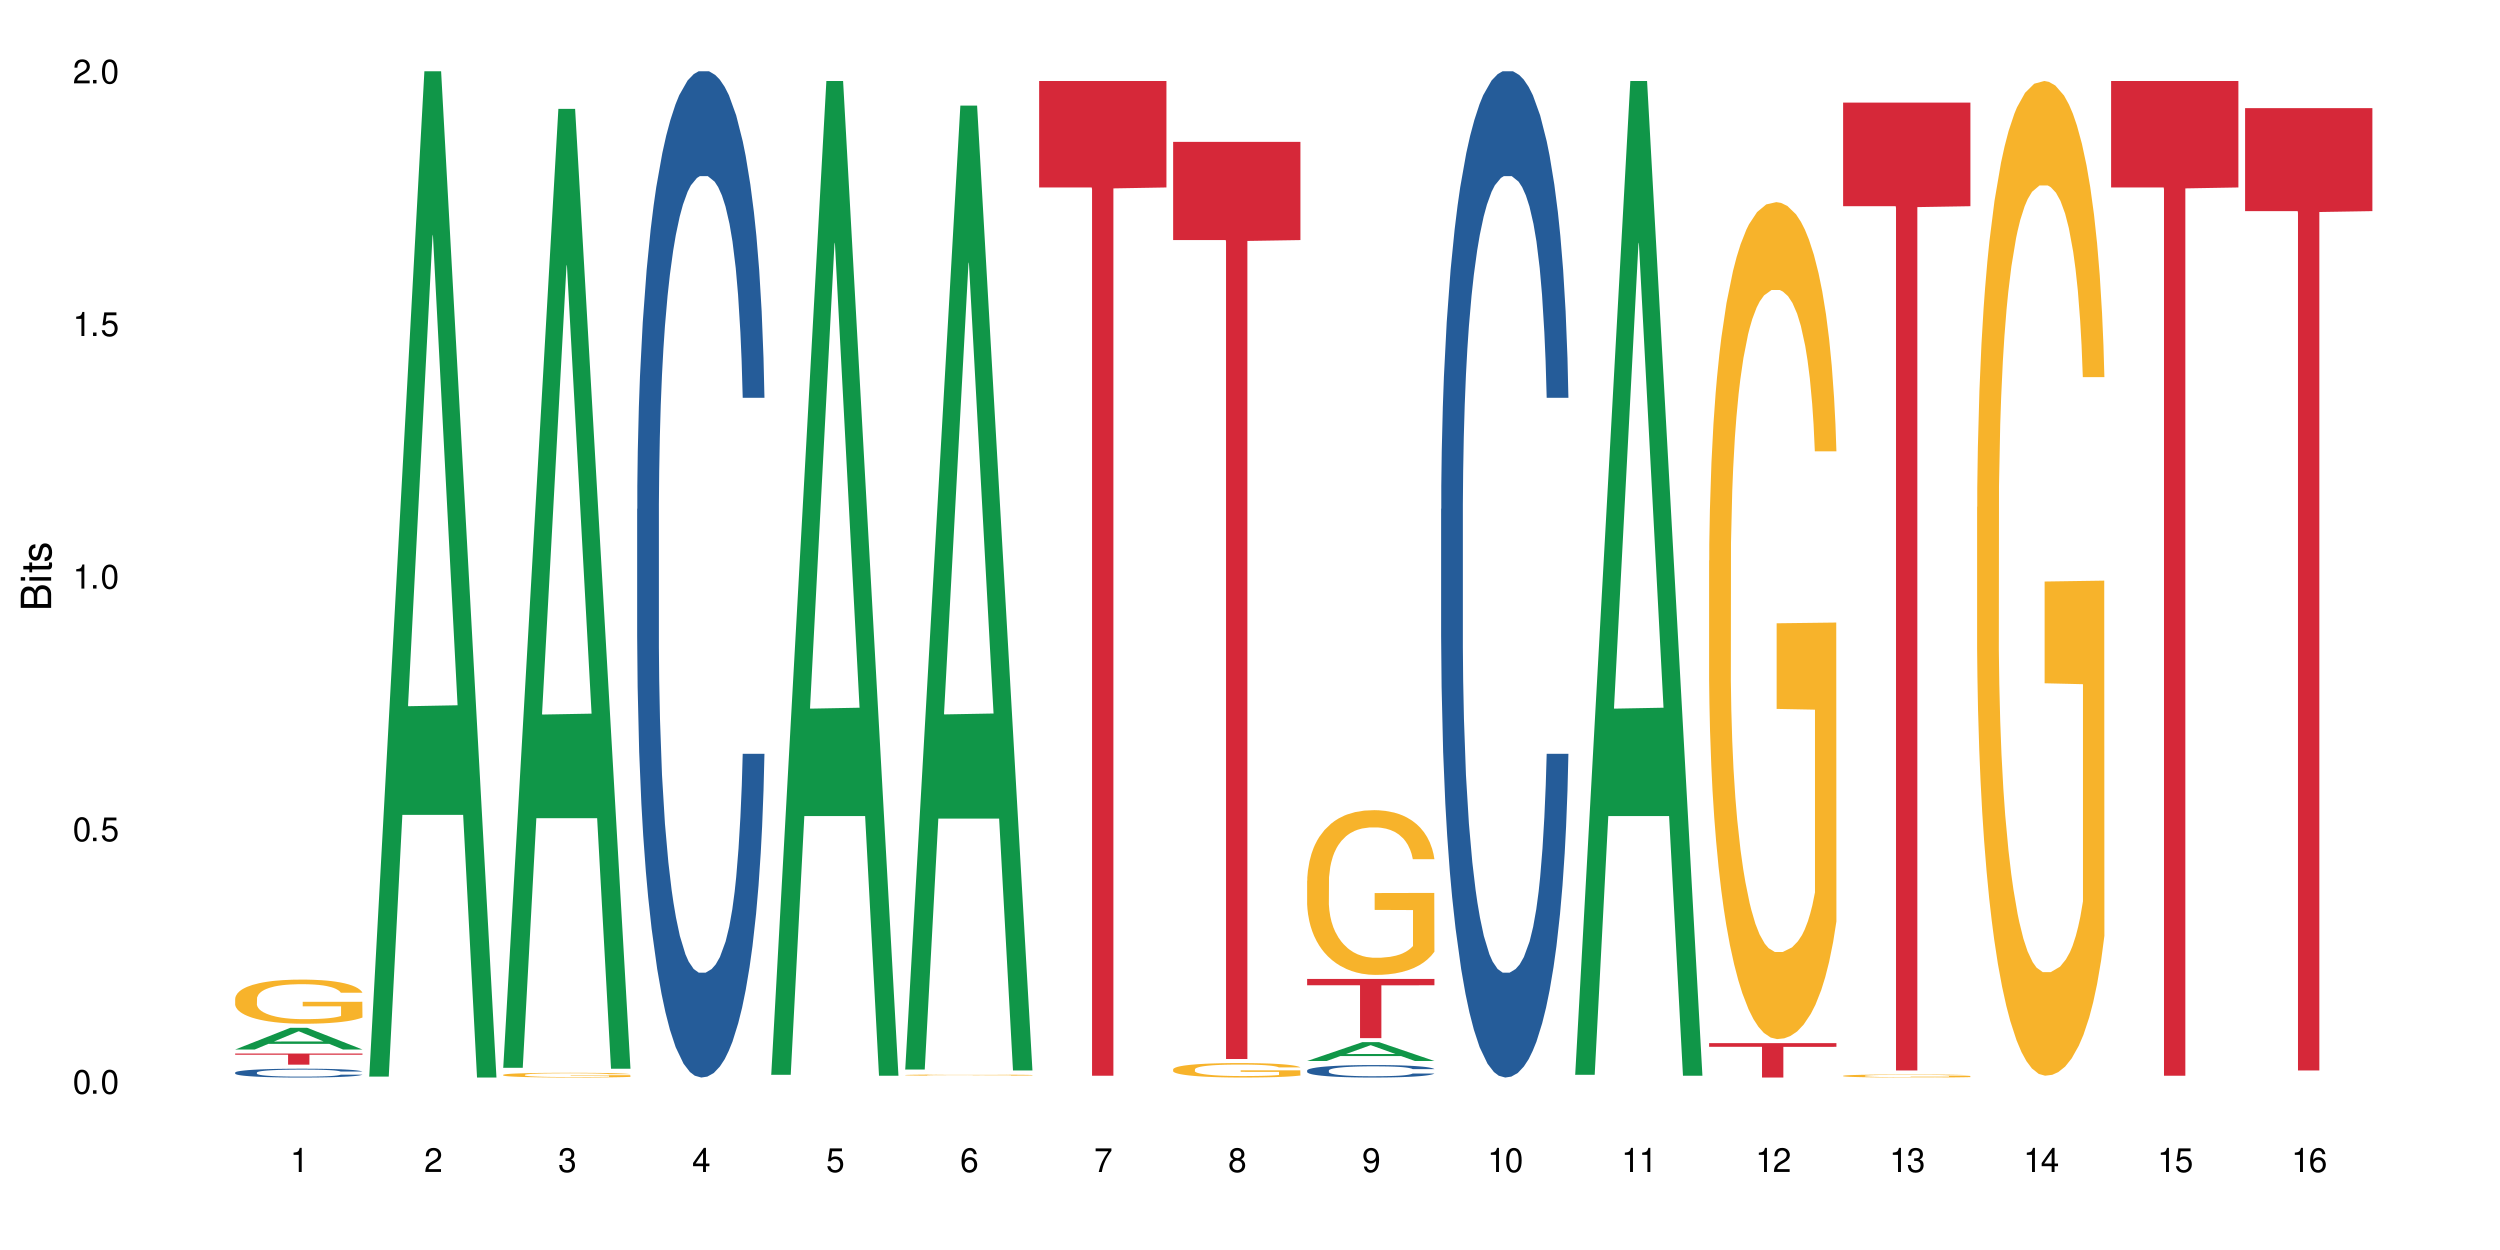 <?xml version="1.0" encoding="UTF-8"?>
<svg xmlns="http://www.w3.org/2000/svg" xmlns:xlink="http://www.w3.org/1999/xlink" width="720" height="360" viewBox="0 0 720 360">
<defs>
<g>
<g id="glyph-0-0">
</g>
<g id="glyph-0-1">
<path d="M 2.641 -6.938 C 2 -6.938 1.422 -6.656 1.078 -6.172 C 0.641 -5.562 0.406 -4.641 0.406 -3.359 C 0.406 -1.016 1.188 0.219 2.641 0.219 C 4.078 0.219 4.859 -1.016 4.859 -3.297 C 4.859 -4.641 4.656 -5.547 4.203 -6.172 C 3.844 -6.656 3.281 -6.938 2.641 -6.938 Z M 2.641 -6.188 C 3.547 -6.188 4 -5.25 4 -3.375 C 4 -1.406 3.562 -0.484 2.625 -0.484 C 1.734 -0.484 1.281 -1.438 1.281 -3.344 C 1.281 -5.25 1.734 -6.188 2.641 -6.188 Z M 2.641 -6.188 "/>
</g>
<g id="glyph-0-2">
<path d="M 1.828 -1 L 0.828 -1 L 0.828 0 L 1.828 0 Z M 1.828 -1 "/>
</g>
<g id="glyph-0-3">
<path d="M 4.562 -6.797 L 1.062 -6.797 L 0.547 -3.094 L 1.328 -3.094 C 1.719 -3.562 2.047 -3.734 2.578 -3.734 C 3.484 -3.734 4.062 -3.109 4.062 -2.094 C 4.062 -1.125 3.484 -0.531 2.578 -0.531 C 1.828 -0.531 1.375 -0.906 1.188 -1.672 L 0.328 -1.672 C 0.453 -1.109 0.547 -0.844 0.75 -0.594 C 1.125 -0.078 1.828 0.219 2.594 0.219 C 3.969 0.219 4.922 -0.781 4.922 -2.219 C 4.922 -3.562 4.031 -4.484 2.719 -4.484 C 2.25 -4.484 1.859 -4.359 1.469 -4.062 L 1.734 -5.969 L 4.562 -5.969 Z M 4.562 -6.797 "/>
</g>
<g id="glyph-0-4">
<path d="M 2.484 -4.938 L 2.484 0 L 3.328 0 L 3.328 -6.938 L 2.766 -6.938 C 2.469 -5.875 2.281 -5.734 0.984 -5.562 L 0.984 -4.938 Z M 2.484 -4.938 "/>
</g>
<g id="glyph-0-5">
<path d="M 4.859 -0.828 L 1.281 -0.828 C 1.359 -1.406 1.672 -1.781 2.5 -2.281 L 3.469 -2.828 C 4.406 -3.344 4.906 -4.062 4.906 -4.906 C 4.906 -5.484 4.672 -6.031 4.266 -6.406 C 3.859 -6.766 3.375 -6.938 2.719 -6.938 C 1.859 -6.938 1.219 -6.625 0.844 -6.031 C 0.609 -5.672 0.5 -5.234 0.484 -4.531 L 1.328 -4.531 C 1.359 -5.016 1.406 -5.281 1.531 -5.516 C 1.75 -5.938 2.188 -6.203 2.703 -6.203 C 3.469 -6.203 4.031 -5.641 4.031 -4.891 C 4.031 -4.344 3.719 -3.859 3.125 -3.516 L 2.234 -3 C 0.812 -2.172 0.406 -1.531 0.328 -0.016 L 4.859 -0.016 Z M 4.859 -0.828 "/>
</g>
<g id="glyph-0-6">
<path d="M 2.125 -3.188 L 2.578 -3.188 C 3.5 -3.188 3.984 -2.766 3.984 -1.922 C 3.984 -1.062 3.469 -0.531 2.594 -0.531 C 1.656 -0.531 1.203 -1 1.156 -2.016 L 0.312 -2.016 C 0.344 -1.453 0.438 -1.094 0.609 -0.781 C 0.953 -0.109 1.625 0.219 2.547 0.219 C 3.953 0.219 4.859 -0.625 4.859 -1.938 C 4.859 -2.828 4.516 -3.297 3.703 -3.594 C 4.344 -3.844 4.656 -4.328 4.656 -5.031 C 4.656 -6.219 3.875 -6.938 2.578 -6.938 C 1.203 -6.938 0.484 -6.172 0.453 -4.703 L 1.297 -4.703 C 1.312 -5.125 1.344 -5.359 1.453 -5.578 C 1.641 -5.969 2.062 -6.203 2.594 -6.203 C 3.344 -6.203 3.797 -5.75 3.797 -5 C 3.797 -4.516 3.609 -4.219 3.25 -4.047 C 3.016 -3.953 2.703 -3.922 2.125 -3.906 Z M 2.125 -3.188 "/>
</g>
<g id="glyph-0-7">
<path d="M 3.141 -1.672 L 3.141 0 L 3.984 0 L 3.984 -1.672 L 4.984 -1.672 L 4.984 -2.438 L 3.984 -2.438 L 3.984 -6.938 L 3.359 -6.938 L 0.266 -2.578 L 0.266 -1.672 Z M 3.141 -2.438 L 1 -2.438 L 3.141 -5.5 Z M 3.141 -2.438 "/>
</g>
<g id="glyph-0-8">
<path d="M 4.781 -5.125 C 4.609 -6.266 3.891 -6.938 2.844 -6.938 C 2.094 -6.938 1.422 -6.578 1.031 -5.953 C 0.594 -5.266 0.406 -4.422 0.406 -3.172 C 0.406 -2 0.578 -1.25 0.984 -0.641 C 1.359 -0.078 1.953 0.219 2.703 0.219 C 3.984 0.219 4.922 -0.75 4.922 -2.094 C 4.922 -3.375 4.062 -4.281 2.844 -4.281 C 2.172 -4.281 1.641 -4.031 1.281 -3.516 C 1.281 -5.234 1.828 -6.188 2.797 -6.188 C 3.391 -6.188 3.797 -5.797 3.938 -5.125 Z M 2.734 -3.531 C 3.547 -3.531 4.062 -2.953 4.062 -2.031 C 4.062 -1.156 3.484 -0.531 2.703 -0.531 C 1.922 -0.531 1.328 -1.188 1.328 -2.078 C 1.328 -2.938 1.906 -3.531 2.734 -3.531 Z M 2.734 -3.531 "/>
</g>
<g id="glyph-0-9">
<path d="M 4.984 -6.797 L 0.438 -6.797 L 0.438 -5.969 L 4.109 -5.969 C 2.5 -3.656 1.828 -2.234 1.328 0 L 2.219 0 C 2.594 -2.172 3.453 -4.047 4.984 -6.094 Z M 4.984 -6.797 "/>
</g>
<g id="glyph-0-10">
<path d="M 3.75 -3.656 C 4.469 -4.094 4.688 -4.438 4.688 -5.078 C 4.688 -6.172 3.844 -6.938 2.641 -6.938 C 1.438 -6.938 0.594 -6.172 0.594 -5.094 C 0.594 -4.438 0.812 -4.094 1.516 -3.656 C 0.734 -3.266 0.359 -2.703 0.359 -1.922 C 0.359 -0.656 1.281 0.219 2.641 0.219 C 3.984 0.219 4.922 -0.656 4.922 -1.922 C 4.922 -2.703 4.531 -3.266 3.75 -3.656 Z M 2.641 -6.188 C 3.359 -6.188 3.812 -5.75 3.812 -5.062 C 3.812 -4.406 3.344 -3.984 2.641 -3.984 C 1.922 -3.984 1.453 -4.406 1.453 -5.078 C 1.453 -5.75 1.922 -6.188 2.641 -6.188 Z M 2.641 -3.266 C 3.484 -3.266 4.062 -2.719 4.062 -1.906 C 4.062 -1.078 3.484 -0.531 2.625 -0.531 C 1.797 -0.531 1.219 -1.094 1.219 -1.906 C 1.219 -2.719 1.781 -3.266 2.641 -3.266 Z M 2.641 -3.266 "/>
</g>
<g id="glyph-0-11">
<path d="M 0.516 -1.578 C 0.672 -0.453 1.406 0.219 2.438 0.219 C 3.188 0.219 3.859 -0.141 4.266 -0.766 C 4.688 -1.453 4.891 -2.297 4.891 -3.547 C 4.891 -4.719 4.703 -5.453 4.312 -6.078 C 3.938 -6.641 3.344 -6.938 2.594 -6.938 C 1.297 -6.938 0.359 -5.969 0.359 -4.625 C 0.359 -3.344 1.234 -2.453 2.453 -2.453 C 3.094 -2.453 3.578 -2.672 4.016 -3.203 C 4 -1.484 3.469 -0.531 2.5 -0.531 C 1.906 -0.531 1.484 -0.906 1.359 -1.578 Z M 2.578 -6.203 C 3.375 -6.203 3.969 -5.531 3.969 -4.641 C 3.969 -3.797 3.391 -3.188 2.547 -3.188 C 1.734 -3.188 1.234 -3.766 1.234 -4.688 C 1.234 -5.562 1.797 -6.203 2.578 -6.203 Z M 2.578 -6.203 "/>
</g>
<g id="glyph-1-0">
</g>
<g id="glyph-1-1">
<path d="M 0 -0.953 L 0 -4.891 C 0 -5.719 -0.234 -6.344 -0.734 -6.797 C -1.188 -7.234 -1.812 -7.469 -2.5 -7.469 C -3.547 -7.469 -4.188 -7 -4.625 -5.875 C -4.984 -6.688 -5.625 -7.094 -6.531 -7.094 C -7.172 -7.094 -7.734 -6.859 -8.141 -6.391 C -8.562 -5.922 -8.75 -5.344 -8.75 -4.5 L -8.75 -0.953 Z M -4.984 -2.062 L -7.766 -2.062 L -7.766 -4.219 C -7.766 -4.844 -7.688 -5.203 -7.453 -5.5 C -7.219 -5.812 -6.859 -5.969 -6.375 -5.969 C -5.891 -5.969 -5.531 -5.812 -5.297 -5.5 C -5.062 -5.203 -4.984 -4.844 -4.984 -4.219 Z M -0.984 -2.062 L -4 -2.062 L -4 -4.781 C -4 -5.766 -3.438 -6.359 -2.484 -6.359 C -1.547 -6.359 -0.984 -5.766 -0.984 -4.781 Z M -0.984 -2.062 "/>
</g>
<g id="glyph-1-2">
<path d="M -6.281 -1.797 L -6.281 -0.797 L 0 -0.797 L 0 -1.797 Z M -8.75 -1.797 L -8.75 -0.797 L -7.484 -0.797 L -7.484 -1.797 Z M -8.75 -1.797 "/>
</g>
<g id="glyph-1-3">
<path d="M -6.281 -3.047 L -6.281 -2.016 L -8.016 -2.016 L -8.016 -1.016 L -6.281 -1.016 L -6.281 -0.172 L -5.469 -0.172 L -5.469 -1.016 L -0.719 -1.016 C -0.078 -1.016 0.281 -1.453 0.281 -2.234 C 0.281 -2.5 0.25 -2.719 0.188 -3.047 L -0.641 -3.047 C -0.609 -2.906 -0.594 -2.766 -0.594 -2.562 C -0.594 -2.141 -0.719 -2.016 -1.156 -2.016 L -5.469 -2.016 L -5.469 -3.047 Z M -6.281 -3.047 "/>
</g>
<g id="glyph-1-4">
<path d="M -4.531 -5.25 C -5.766 -5.25 -6.469 -4.422 -6.469 -2.969 C -6.469 -1.516 -5.719 -0.562 -4.547 -0.562 C -3.562 -0.562 -3.094 -1.062 -2.734 -2.562 L -2.516 -3.484 C -2.344 -4.188 -2.094 -4.469 -1.641 -4.469 C -1.047 -4.469 -0.641 -3.875 -0.641 -3 C -0.641 -2.453 -0.797 -2 -1.062 -1.75 C -1.25 -1.594 -1.422 -1.531 -1.875 -1.469 L -1.875 -0.406 C -0.422 -0.453 0.281 -1.266 0.281 -2.922 C 0.281 -4.5 -0.5 -5.516 -1.719 -5.516 C -2.656 -5.516 -3.172 -4.984 -3.469 -3.734 L -3.703 -2.766 C -3.891 -1.953 -4.156 -1.609 -4.594 -1.609 C -5.188 -1.609 -5.547 -2.125 -5.547 -2.938 C -5.547 -3.75 -5.203 -4.172 -4.531 -4.203 Z M -4.531 -5.25 "/>
</g>
</g>
</defs>
<rect x="-72" y="-36" width="864" height="432" fill="rgb(100%, 100%, 100%)" fill-opacity="1"/>
<path fill-rule="nonzero" fill="rgb(6.275%, 58.824%, 28.235%)" fill-opacity="1" d="M 67.73 302.258 L 67.77 302.25 L 83.633 296 L 88.449 296 L 104.391 302.262 L 98.789 302.262 L 94.797 300.629 L 77.289 300.629 L 73.371 302.258 L 67.73 302.258 L 78.973 299.953 L 93.191 299.945 L 86.102 297.023 L 86.023 297.02 L 85.945 297.035 L 78.934 299.945 L 78.973 299.953 Z M 67.73 302.258 "/>
<path fill-rule="nonzero" fill="rgb(14.51%, 36.078%, 60%)" fill-opacity="1" d="M 67.73 308.895 L 67.777 308.891 L 67.777 308.836 L 67.91 308.746 L 68.223 308.633 L 68.535 308.559 L 69.34 308.422 L 70.457 308.289 L 71.621 308.184 L 72.469 308.125 L 73.23 308.078 L 74.973 307.992 L 76.09 307.945 L 77.297 307.906 L 78.773 307.867 L 79.848 307.844 L 82.262 307.809 L 84.051 307.793 L 85.434 307.785 L 88.43 307.785 L 90.219 307.793 L 91.516 307.805 L 92.945 307.824 L 94.152 307.844 L 96.254 307.895 L 98.133 307.961 L 98.98 308 L 100.324 308.07 L 101.352 308.141 L 102.066 308.199 L 102.871 308.289 L 103.586 308.391 L 104.125 308.512 L 104.391 308.609 L 98.133 308.609 L 97.82 308.52 L 97.461 308.445 L 96.793 308.352 L 96.121 308.281 L 95.184 308.215 L 94.332 308.172 L 93.172 308.125 L 92.141 308.098 L 91.07 308.078 L 90.039 308.062 L 88.074 308.051 L 85.793 308.051 L 84.945 308.055 L 83.199 308.074 L 82.262 308.09 L 80.918 308.121 L 79.98 308.152 L 78.863 308.199 L 78.102 308.238 L 77.164 308.301 L 76.492 308.352 L 75.734 308.43 L 75.285 308.488 L 74.883 308.555 L 74.527 308.629 L 74.258 308.711 L 74.078 308.797 L 73.988 308.883 L 73.988 309.242 L 74.078 309.324 L 74.305 309.426 L 74.883 309.566 L 75.734 309.691 L 76.719 309.789 L 77.656 309.855 L 78.191 309.891 L 78.906 309.926 L 80.027 309.973 L 81.637 310.02 L 82.574 310.039 L 84.004 310.059 L 85.48 310.066 L 87.449 310.066 L 89.191 310.059 L 90.352 310.047 L 91.559 310.027 L 93.215 309.988 L 94.242 309.949 L 95.137 309.906 L 95.809 309.863 L 96.254 309.824 L 96.926 309.754 L 97.461 309.672 L 97.863 309.59 L 98.133 309.512 L 104.391 309.512 L 104.125 309.605 L 103.723 309.695 L 103.32 309.766 L 102.691 309.844 L 101.977 309.918 L 100.949 310 L 100.102 310.055 L 98.98 310.109 L 97.953 310.156 L 96.836 310.195 L 95.184 310.242 L 94.109 310.266 L 92.945 310.285 L 91.559 310.305 L 89.816 310.32 L 87.938 310.332 L 86.195 310.332 L 84.316 310.328 L 82.934 310.32 L 81.098 310.297 L 78.82 310.254 L 77.164 310.211 L 75.867 310.168 L 74.75 310.121 L 73.5 310.059 L 71.891 309.953 L 70.906 309.875 L 70.234 309.812 L 69.473 309.719 L 68.938 309.637 L 68.312 309.508 L 67.863 309.344 L 67.73 309.215 Z M 67.73 308.895 "/>
<path fill-rule="nonzero" fill="rgb(96.863%, 70.196%, 16.863%)" fill-opacity="1" d="M 67.73 287.566 L 67.777 287.555 L 67.777 287.324 L 67.953 286.801 L 68.402 286.082 L 68.984 285.488 L 69.609 285.023 L 70.012 284.781 L 70.684 284.434 L 71.262 284.176 L 72.738 283.652 L 74.617 283.168 L 75.645 282.957 L 76.809 282.762 L 78.461 282.539 L 79.223 282.457 L 81.547 282.273 L 84.184 282.156 L 87.09 282.121 L 88.43 282.133 L 90.266 282.18 L 92.77 282.309 L 94.199 282.422 L 95.316 282.539 L 96.477 282.691 L 97.91 282.922 L 99.25 283.203 L 100.324 283.48 L 101.395 283.828 L 102.289 284.199 L 103.051 284.605 L 103.723 285.094 L 104.125 285.5 L 104.391 285.906 L 98.176 285.906 L 97.82 285.5 L 97.418 285.188 L 96.746 284.805 L 96.074 284.523 L 95.406 284.305 L 94.152 284.004 L 93.082 283.816 L 91.738 283.652 L 90.441 283.551 L 88.969 283.48 L 88.074 283.457 L 85.703 283.457 L 83.559 283.539 L 82.305 283.633 L 81.41 283.723 L 80.16 283.898 L 79.398 284.039 L 78.953 284.129 L 77.613 284.492 L 76.719 284.816 L 76.227 285.035 L 75.602 285.383 L 75.152 285.699 L 74.66 286.164 L 74.391 286.512 L 74.035 287.301 L 73.988 289.391 L 74.125 289.832 L 74.391 290.309 L 74.75 290.727 L 75.285 291.168 L 75.824 291.504 L 76.762 291.957 L 77.566 292.258 L 78.191 292.457 L 79.398 292.77 L 79.891 292.875 L 81.055 293.086 L 82.262 293.246 L 83.738 293.387 L 84.855 293.457 L 86.641 293.516 L 88.922 293.516 L 91.605 293.445 L 93.305 293.352 L 94.465 293.258 L 95.227 293.176 L 96.164 293.051 L 96.836 292.934 L 97.461 292.805 L 98.223 292.609 L 98.223 289.832 L 87.18 289.82 L 87.18 288.52 L 104.348 288.508 L 104.391 293.051 L 103.453 293.363 L 102.289 293.664 L 101.172 293.898 L 100.012 294.094 L 98.355 294.316 L 97.016 294.453 L 94.957 294.617 L 93.082 294.723 L 91.113 294.793 L 89.371 294.828 L 87.312 294.836 L 85.48 294.816 L 83.512 294.746 L 81.949 294.652 L 80.516 294.535 L 79.086 294.387 L 77.297 294.141 L 76.137 293.945 L 74.93 293.699 L 73.723 293.41 L 72.648 293.098 L 71.934 292.852 L 71.219 292.574 L 70.457 292.227 L 69.742 291.828 L 69.207 291.469 L 68.715 291.062 L 68.355 290.68 L 68 290.156 L 67.82 289.738 L 67.73 289.379 Z M 67.73 287.566 "/>
<path fill-rule="nonzero" fill="rgb(83.922%, 15.686%, 22.353%)" fill-opacity="1" d="M 67.73 303.426 L 104.391 303.426 L 104.391 303.77 L 89.113 303.77 L 89.113 306.621 L 82.965 306.621 L 82.965 303.773 L 82.875 303.77 L 67.73 303.77 Z M 67.73 303.426 "/>
<path fill-rule="nonzero" fill="rgb(6.275%, 58.824%, 28.235%)" fill-opacity="1" d="M 106.32 310.059 L 106.359 309.789 L 122.223 20.527 L 127.039 20.527 L 142.98 310.332 L 137.383 310.332 L 133.387 234.684 L 115.879 234.684 L 111.961 310.059 L 106.32 310.059 L 117.562 203.391 L 131.781 203.117 L 124.691 67.875 L 124.613 67.602 L 124.535 68.418 L 117.523 203.117 L 117.562 203.391 Z M 106.32 310.059 "/>
<path fill-rule="nonzero" fill="rgb(6.275%, 58.824%, 28.235%)" fill-opacity="1" d="M 144.91 307.535 L 144.949 307.277 L 160.812 31.363 L 165.633 31.363 L 181.574 307.797 L 175.973 307.797 L 171.977 235.637 L 154.469 235.637 L 150.551 307.535 L 144.91 307.535 L 156.152 205.789 L 170.371 205.527 L 163.281 76.527 L 163.203 76.266 L 163.125 77.043 L 156.113 205.527 L 156.152 205.789 Z M 144.91 307.535 "/>
<path fill-rule="nonzero" fill="rgb(96.863%, 70.196%, 16.863%)" fill-opacity="1" d="M 144.91 309.547 L 144.957 309.547 L 144.957 309.52 L 145.137 309.465 L 145.582 309.387 L 146.164 309.324 L 146.789 309.273 L 147.191 309.246 L 147.863 309.207 L 148.445 309.18 L 149.918 309.125 L 151.797 309.07 L 152.824 309.051 L 153.988 309.027 L 155.641 309.004 L 156.402 308.996 L 158.727 308.977 L 161.363 308.961 L 164.27 308.957 L 165.613 308.961 L 167.445 308.965 L 169.949 308.98 L 171.379 308.992 L 172.496 309.004 L 173.66 309.02 L 175.09 309.047 L 176.43 309.074 L 177.504 309.105 L 178.578 309.145 L 179.473 309.184 L 180.23 309.227 L 180.902 309.281 L 181.305 309.324 L 181.574 309.367 L 175.359 309.367 L 175 309.324 L 174.598 309.289 L 173.926 309.25 L 173.258 309.219 L 172.586 309.195 L 171.336 309.16 L 170.262 309.141 L 168.922 309.125 L 167.625 309.113 L 166.148 309.105 L 165.254 309.102 L 162.883 309.102 L 160.738 309.113 L 159.488 309.121 L 158.594 309.133 L 157.34 309.152 L 156.582 309.164 L 156.133 309.176 L 154.793 309.215 L 153.898 309.25 L 153.406 309.273 L 152.781 309.312 L 152.332 309.344 L 151.84 309.395 L 151.574 309.434 L 151.215 309.52 L 151.172 309.742 L 151.305 309.793 L 151.574 309.844 L 151.93 309.887 L 152.469 309.938 L 153.004 309.973 L 153.941 310.02 L 154.746 310.055 L 155.375 310.074 L 156.582 310.109 L 157.07 310.121 L 158.234 310.145 L 159.441 310.16 L 160.918 310.176 L 162.035 310.184 L 163.824 310.188 L 166.102 310.188 L 168.785 310.184 L 170.484 310.172 L 171.648 310.16 L 172.406 310.152 L 173.348 310.141 L 174.016 310.125 L 174.645 310.113 L 175.402 310.09 L 175.402 309.793 L 164.359 309.789 L 164.359 309.648 L 181.527 309.648 L 181.574 310.141 L 180.633 310.172 L 179.473 310.207 L 178.352 310.23 L 177.191 310.254 L 175.535 310.277 L 174.195 310.293 L 172.141 310.309 L 170.262 310.32 L 168.293 310.328 L 166.551 310.332 L 164.492 310.332 L 162.66 310.328 L 160.695 310.324 L 159.129 310.312 L 157.699 310.301 L 156.266 310.285 L 154.48 310.258 L 153.316 310.234 L 152.109 310.211 L 150.902 310.18 L 149.828 310.145 L 149.113 310.117 L 148.398 310.086 L 147.641 310.051 L 146.922 310.008 L 146.387 309.969 L 145.895 309.926 L 145.539 309.883 L 145.18 309.828 L 145 309.781 L 144.91 309.742 Z M 144.91 309.547 "/>
<path fill-rule="nonzero" fill="rgb(14.51%, 36.078%, 60%)" fill-opacity="1" d="M 183.5 146.621 L 183.547 146.355 L 183.547 140 L 183.68 129.934 L 183.992 117.215 L 184.309 108.477 L 185.113 92.844 L 186.23 77.746 L 187.391 66.09 L 188.242 59.203 L 189 53.902 L 190.746 44.102 L 191.863 39.07 L 193.07 34.566 L 194.543 30.062 L 195.617 27.414 L 198.031 23.176 L 199.82 21.32 L 201.207 20.527 L 204.203 20.527 L 205.988 21.586 L 207.285 22.91 L 208.719 25.031 L 209.926 27.414 L 212.027 33.242 L 213.902 40.66 L 214.754 44.898 L 216.094 53.109 L 217.121 61.055 L 217.84 67.945 L 218.645 77.746 L 219.359 89.668 L 219.895 103.176 L 220.164 114.566 L 213.902 114.566 L 213.59 103.973 L 213.234 95.758 L 212.562 84.898 L 211.891 77.215 L 210.953 69.535 L 210.102 64.5 L 208.941 59.469 L 207.914 56.289 L 206.84 53.902 L 205.812 52.316 L 203.844 50.727 L 201.562 50.727 L 200.715 51.254 L 198.973 53.375 L 198.031 55.23 L 196.691 58.938 L 195.754 62.383 L 194.633 67.68 L 193.875 72.184 L 192.934 79.07 L 192.266 85.164 L 191.504 93.906 L 191.059 100.527 L 190.656 107.945 L 190.297 116.688 L 190.031 125.957 L 189.852 135.762 L 189.762 145.297 L 189.762 186.355 L 189.852 195.895 L 190.074 207.02 L 190.656 223.18 L 191.504 237.219 L 192.488 248.344 L 193.426 256.293 L 193.965 260 L 194.68 264.238 L 195.797 269.535 L 197.406 274.836 L 198.344 276.953 L 199.777 279.074 L 201.25 280.133 L 203.219 280.133 L 204.961 279.074 L 206.125 277.75 L 207.332 275.629 L 208.984 271.125 L 210.016 266.887 L 210.906 261.855 L 211.578 256.82 L 212.027 252.582 L 212.695 244.371 L 213.234 235.363 L 213.637 226.094 L 213.902 217.086 L 220.164 217.086 L 219.895 227.684 L 219.492 238.012 L 219.09 245.695 L 218.465 254.969 L 217.75 263.18 L 216.719 272.449 L 215.871 278.543 L 214.754 285.168 L 213.727 290.199 L 212.605 294.703 L 210.953 300 L 209.879 302.648 L 208.719 305.035 L 207.332 307.152 L 205.586 309.008 L 203.711 310.066 L 201.965 310.332 L 200.09 309.801 L 198.703 308.742 L 196.871 306.359 L 194.59 301.59 L 192.934 296.559 L 191.641 291.523 L 190.52 286.227 L 189.27 279.074 L 187.66 267.418 L 186.676 258.41 L 186.004 250.992 L 185.246 240.664 L 184.711 231.391 L 184.082 216.555 L 183.637 197.746 L 183.5 183.18 Z M 183.5 146.621 "/>
<path fill-rule="nonzero" fill="rgb(6.275%, 58.824%, 28.235%)" fill-opacity="1" d="M 222.094 309.539 L 222.133 309.27 L 237.996 23.324 L 242.812 23.324 L 258.754 309.805 L 253.152 309.805 L 249.156 235.023 L 231.648 235.023 L 227.73 309.539 L 222.094 309.539 L 233.332 204.09 L 247.551 203.82 L 240.461 70.129 L 240.383 69.859 L 240.305 70.668 L 233.293 203.82 L 233.332 204.09 Z M 222.094 309.539 "/>
<path fill-rule="nonzero" fill="rgb(6.275%, 58.824%, 28.235%)" fill-opacity="1" d="M 260.684 308.031 L 260.723 307.77 L 276.586 30.406 L 281.402 30.406 L 297.344 308.293 L 291.742 308.293 L 287.746 235.754 L 270.238 235.754 L 266.324 308.031 L 260.684 308.031 L 271.922 205.75 L 286.141 205.488 L 279.051 75.809 L 278.973 75.547 L 278.895 76.328 L 271.883 205.488 L 271.922 205.75 Z M 260.684 308.031 "/>
<path fill-rule="nonzero" fill="rgb(96.863%, 70.196%, 16.863%)" fill-opacity="1" d="M 260.684 309.613 L 260.727 309.613 L 260.727 309.605 L 260.906 309.59 L 261.352 309.57 L 261.934 309.555 L 262.559 309.539 L 262.961 309.531 L 263.633 309.523 L 264.215 309.516 L 265.691 309.5 L 267.566 309.484 L 268.598 309.48 L 269.758 309.473 L 271.414 309.469 L 272.172 309.465 L 274.496 309.461 L 277.137 309.457 L 283.215 309.457 L 285.719 309.461 L 287.148 309.465 L 288.27 309.469 L 289.43 309.473 L 290.859 309.48 L 292.203 309.488 L 293.273 309.496 L 294.348 309.504 L 295.242 309.516 L 296.004 309.527 L 296.672 309.543 L 297.074 309.555 L 297.344 309.566 L 291.129 309.566 L 290.77 309.555 L 290.367 309.543 L 289.699 309.531 L 289.027 309.523 L 288.355 309.52 L 287.105 309.512 L 286.031 309.504 L 284.691 309.5 L 283.395 309.496 L 276.508 309.496 L 275.258 309.5 L 274.363 309.5 L 273.113 309.508 L 272.352 309.512 L 271.906 309.512 L 270.562 309.523 L 269.668 309.535 L 269.176 309.539 L 268.551 309.551 L 268.105 309.559 L 267.613 309.57 L 267.344 309.582 L 266.988 309.605 L 266.941 309.664 L 267.074 309.68 L 267.344 309.691 L 267.703 309.703 L 268.773 309.727 L 269.715 309.738 L 270.52 309.746 L 271.145 309.754 L 272.352 309.762 L 272.844 309.766 L 274.004 309.773 L 275.211 309.777 L 276.688 309.781 L 277.805 309.781 L 279.594 309.785 L 281.875 309.785 L 284.559 309.781 L 286.254 309.781 L 287.418 309.777 L 288.18 309.773 L 289.117 309.77 L 289.789 309.766 L 290.414 309.766 L 291.172 309.758 L 291.172 309.68 L 280.129 309.676 L 280.129 309.641 L 297.297 309.641 L 297.344 309.77 L 296.406 309.781 L 295.242 309.789 L 294.125 309.797 L 292.961 309.801 L 291.309 309.809 L 289.965 309.812 L 287.91 309.816 L 286.031 309.82 L 282.32 309.82 L 280.266 309.824 L 278.434 309.82 L 276.465 309.82 L 274.898 309.816 L 272.039 309.809 L 270.25 309.801 L 269.086 309.797 L 266.672 309.781 L 265.602 309.773 L 264.887 309.766 L 264.168 309.758 L 263.41 309.746 L 262.695 309.734 L 262.156 309.727 L 261.668 309.715 L 261.309 309.703 L 260.949 309.688 L 260.773 309.676 L 260.684 309.664 Z M 260.684 309.613 "/>
<path fill-rule="nonzero" fill="rgb(83.922%, 15.686%, 22.353%)" fill-opacity="1" d="M 299.273 23.324 L 335.934 23.324 L 335.934 53.988 L 320.656 54.258 L 320.656 309.805 L 314.508 309.805 L 314.508 54.527 L 314.418 53.988 L 299.273 53.988 Z M 299.273 23.324 "/>
<path fill-rule="nonzero" fill="rgb(96.863%, 70.196%, 16.863%)" fill-opacity="1" d="M 337.863 307.949 L 337.906 307.945 L 337.906 307.867 L 338.086 307.695 L 338.535 307.461 L 339.113 307.266 L 339.742 307.113 L 340.145 307.035 L 340.812 306.918 L 341.395 306.836 L 342.871 306.664 L 344.75 306.504 L 345.777 306.438 L 346.938 306.371 L 348.594 306.297 L 349.352 306.273 L 351.68 306.211 L 354.316 306.172 L 357.223 306.16 L 358.562 306.164 L 360.395 306.18 L 362.898 306.223 L 364.332 306.262 L 365.449 306.297 L 366.609 306.348 L 368.043 306.426 L 369.383 306.516 L 370.457 306.605 L 371.527 306.723 L 372.422 306.844 L 373.184 306.977 L 373.852 307.137 L 374.254 307.27 L 374.523 307.402 L 368.309 307.402 L 367.953 307.27 L 367.551 307.168 L 366.879 307.043 L 366.207 306.949 L 365.539 306.879 L 364.285 306.777 L 363.211 306.719 L 361.871 306.664 L 360.574 306.629 L 359.102 306.605 L 358.207 306.598 L 355.836 306.598 L 353.691 306.625 L 352.438 306.656 L 351.543 306.688 L 350.293 306.746 L 349.531 306.789 L 349.086 306.82 L 347.742 306.938 L 346.848 307.047 L 346.359 307.117 L 345.73 307.23 L 345.285 307.336 L 344.793 307.488 L 344.523 307.602 L 344.168 307.859 L 344.121 308.547 L 344.258 308.691 L 344.523 308.848 L 344.883 308.984 L 345.418 309.129 L 345.957 309.238 L 346.895 309.387 L 347.699 309.488 L 348.324 309.551 L 349.531 309.656 L 350.023 309.688 L 351.188 309.758 L 352.395 309.812 L 353.867 309.855 L 354.988 309.879 L 356.773 309.898 L 359.055 309.898 L 361.738 309.875 L 363.438 309.844 L 364.598 309.812 L 365.359 309.789 L 366.297 309.746 L 366.969 309.707 L 367.594 309.664 L 368.355 309.602 L 368.355 308.691 L 357.312 308.688 L 357.312 308.262 L 374.48 308.258 L 374.523 309.746 L 373.586 309.848 L 372.422 309.949 L 371.305 310.023 L 370.145 310.09 L 368.488 310.16 L 367.148 310.207 L 365.09 310.262 L 363.211 310.293 L 361.246 310.316 L 359.504 310.328 L 357.445 310.332 L 355.613 310.324 L 353.645 310.301 L 352.082 310.273 L 350.648 310.234 L 349.219 310.184 L 347.43 310.105 L 346.27 310.039 L 345.062 309.961 L 343.855 309.863 L 342.781 309.762 L 342.066 309.68 L 341.352 309.59 L 340.59 309.477 L 339.875 309.348 L 339.34 309.227 L 338.848 309.094 L 338.488 308.969 L 338.133 308.797 L 337.953 308.66 L 337.863 308.543 Z M 337.863 307.949 "/>
<path fill-rule="nonzero" fill="rgb(83.922%, 15.686%, 22.353%)" fill-opacity="1" d="M 337.863 40.867 L 374.523 40.867 L 374.523 69.141 L 359.246 69.391 L 359.246 304.996 L 353.098 304.996 L 353.098 69.637 L 353.008 69.141 L 337.863 69.141 Z M 337.863 40.867 "/>
<path fill-rule="nonzero" fill="rgb(6.275%, 58.824%, 28.235%)" fill-opacity="1" d="M 376.453 305.562 L 376.492 305.559 L 392.355 300.137 L 397.172 300.137 L 413.113 305.57 L 407.512 305.57 L 403.52 304.152 L 386.012 304.152 L 382.094 305.562 L 376.453 305.562 L 387.695 303.562 L 401.914 303.559 L 394.824 301.023 L 394.746 301.02 L 394.668 301.035 L 387.656 303.559 L 387.695 303.562 Z M 376.453 305.562 "/>
<path fill-rule="nonzero" fill="rgb(14.51%, 36.078%, 60%)" fill-opacity="1" d="M 376.453 308.301 L 376.5 308.297 L 376.5 308.215 L 376.633 308.09 L 376.945 307.934 L 377.258 307.824 L 378.062 307.633 L 379.18 307.441 L 380.344 307.297 L 381.191 307.215 L 381.953 307.148 L 383.695 307.027 L 384.812 306.965 L 386.02 306.906 L 387.496 306.852 L 388.57 306.816 L 390.984 306.766 L 392.773 306.742 L 394.156 306.734 L 397.152 306.734 L 398.941 306.746 L 400.238 306.762 L 401.668 306.789 L 402.875 306.816 L 404.977 306.891 L 406.855 306.984 L 407.703 307.035 L 409.047 307.137 L 410.074 307.234 L 410.789 307.32 L 411.594 307.441 L 412.309 307.59 L 412.848 307.758 L 413.113 307.902 L 406.855 307.902 L 406.543 307.77 L 406.184 307.668 L 405.516 307.531 L 404.844 307.438 L 403.906 307.34 L 403.055 307.277 L 401.891 307.215 L 400.863 307.176 L 399.793 307.148 L 398.762 307.129 L 396.797 307.109 L 394.516 307.109 L 393.668 307.113 L 391.922 307.141 L 390.984 307.164 L 389.641 307.211 L 388.703 307.254 L 387.586 307.316 L 386.824 307.375 L 385.887 307.461 L 385.215 307.535 L 384.457 307.645 L 384.008 307.727 L 383.605 307.82 L 383.25 307.926 L 382.98 308.043 L 382.801 308.164 L 382.711 308.281 L 382.711 308.793 L 382.801 308.91 L 383.027 309.051 L 383.605 309.25 L 384.457 309.426 L 385.441 309.562 L 386.379 309.66 L 386.914 309.707 L 387.629 309.762 L 388.75 309.824 L 390.359 309.891 L 391.297 309.918 L 392.727 309.945 L 394.203 309.957 L 396.168 309.957 L 397.914 309.945 L 399.074 309.926 L 400.281 309.902 L 401.938 309.844 L 402.965 309.793 L 403.859 309.73 L 404.531 309.668 L 404.977 309.613 L 405.648 309.512 L 406.184 309.402 L 406.586 309.285 L 406.855 309.176 L 413.113 309.176 L 412.848 309.305 L 412.445 309.434 L 412.043 309.531 L 411.414 309.645 L 410.699 309.746 L 409.672 309.863 L 408.824 309.938 L 407.703 310.02 L 406.676 310.082 L 405.559 310.137 L 403.906 310.203 L 402.832 310.238 L 401.668 310.266 L 400.281 310.293 L 398.539 310.316 L 396.66 310.328 L 394.918 310.332 L 393.039 310.324 L 391.656 310.312 L 389.82 310.281 L 387.543 310.223 L 385.887 310.16 L 384.59 310.098 L 383.473 310.031 L 382.223 309.945 L 380.613 309.801 L 379.629 309.688 L 378.957 309.594 L 378.195 309.469 L 377.66 309.352 L 377.035 309.168 L 376.586 308.934 L 376.453 308.754 Z M 376.453 308.301 "/>
<path fill-rule="nonzero" fill="rgb(96.863%, 70.196%, 16.863%)" fill-opacity="1" d="M 376.453 253.645 L 376.5 253.602 L 376.5 252.734 L 376.676 250.785 L 377.125 248.098 L 377.707 245.891 L 378.332 244.156 L 378.734 243.246 L 379.406 241.945 L 379.984 240.992 L 381.461 239.043 L 383.34 237.223 L 384.367 236.441 L 385.531 235.707 L 387.184 234.883 L 387.945 234.578 L 390.27 233.887 L 392.906 233.453 L 395.812 233.324 L 397.152 233.367 L 398.988 233.539 L 401.488 234.016 L 402.922 234.449 L 404.039 234.883 L 405.199 235.445 L 406.633 236.312 L 407.973 237.352 L 409.047 238.391 L 410.117 239.691 L 411.012 241.078 L 411.773 242.598 L 412.445 244.414 L 412.848 245.934 L 413.113 247.449 L 406.898 247.449 L 406.543 245.934 L 406.141 244.762 L 405.469 243.332 L 404.797 242.293 L 404.129 241.469 L 402.875 240.344 L 401.805 239.648 L 400.461 239.043 L 399.164 238.652 L 397.691 238.391 L 396.797 238.305 L 394.426 238.305 L 392.281 238.609 L 391.027 238.957 L 390.133 239.301 L 388.883 239.953 L 388.121 240.473 L 387.676 240.82 L 386.336 242.164 L 385.441 243.375 L 384.949 244.199 L 384.32 245.5 L 383.875 246.668 L 383.383 248.402 L 383.113 249.703 L 382.758 252.648 L 382.711 260.449 L 382.848 262.098 L 383.113 263.871 L 383.473 265.434 L 384.008 267.078 L 384.547 268.336 L 385.484 270.027 L 386.289 271.152 L 386.914 271.891 L 388.121 273.059 L 388.613 273.449 L 389.777 274.23 L 390.984 274.836 L 392.461 275.355 L 393.578 275.617 L 395.363 275.832 L 397.645 275.832 L 400.328 275.574 L 402.027 275.227 L 403.188 274.879 L 403.949 274.574 L 404.887 274.098 L 405.559 273.668 L 406.184 273.191 L 406.945 272.453 L 406.945 262.098 L 395.902 262.051 L 395.902 257.199 L 413.07 257.156 L 413.113 274.098 L 412.176 275.27 L 411.012 276.395 L 409.895 277.262 L 408.734 278 L 407.078 278.824 L 405.738 279.344 L 403.68 279.949 L 401.805 280.34 L 399.836 280.598 L 398.094 280.73 L 396.035 280.773 L 394.203 280.688 L 392.234 280.426 L 390.672 280.078 L 389.238 279.645 L 387.809 279.082 L 386.02 278.172 L 384.859 277.438 L 383.652 276.527 L 382.445 275.441 L 381.371 274.273 L 380.656 273.363 L 379.941 272.324 L 379.18 271.023 L 378.465 269.551 L 377.93 268.207 L 377.438 266.688 L 377.078 265.258 L 376.723 263.309 L 376.543 261.75 L 376.453 260.406 Z M 376.453 253.645 "/>
<path fill-rule="nonzero" fill="rgb(83.922%, 15.686%, 22.353%)" fill-opacity="1" d="M 376.453 281.938 L 413.113 281.938 L 413.113 283.762 L 397.836 283.777 L 397.836 298.973 L 391.688 298.973 L 391.688 283.793 L 391.598 283.762 L 376.453 283.762 Z M 376.453 281.938 "/>
<path fill-rule="nonzero" fill="rgb(14.51%, 36.078%, 60%)" fill-opacity="1" d="M 415.043 146.621 L 415.09 146.355 L 415.09 140 L 415.223 129.934 L 415.535 117.215 L 415.848 108.477 L 416.652 92.844 L 417.77 77.746 L 418.934 66.09 L 419.781 59.203 L 420.543 53.902 L 422.285 44.102 L 423.406 39.07 L 424.613 34.566 L 426.086 30.062 L 427.16 27.414 L 429.574 23.176 L 431.363 21.32 L 432.75 20.527 L 435.742 20.527 L 437.531 21.586 L 438.828 22.91 L 440.258 25.031 L 441.465 27.414 L 443.566 33.242 L 445.445 40.66 L 446.297 44.898 L 447.637 53.109 L 448.664 61.055 L 449.379 67.945 L 450.184 77.746 L 450.898 89.668 L 451.438 103.176 L 451.703 114.566 L 445.445 114.566 L 445.133 103.973 L 444.773 95.758 L 444.105 84.898 L 443.434 77.215 L 442.496 69.535 L 441.645 64.5 L 440.484 59.469 L 439.453 56.289 L 438.383 53.902 L 437.352 52.316 L 435.387 50.727 L 433.105 50.727 L 432.258 51.254 L 430.512 53.375 L 429.574 55.23 L 428.234 58.938 L 427.293 62.383 L 426.176 67.68 L 425.418 72.184 L 424.477 79.07 L 423.809 85.164 L 423.047 93.906 L 422.598 100.527 L 422.195 107.945 L 421.84 116.688 L 421.57 125.957 L 421.391 135.762 L 421.305 145.297 L 421.305 186.355 L 421.391 195.895 L 421.617 207.02 L 422.195 223.18 L 423.047 237.219 L 424.031 248.344 L 424.969 256.293 L 425.504 260 L 426.223 264.238 L 427.34 269.535 L 428.949 274.836 L 429.887 276.953 L 431.316 279.074 L 432.793 280.133 L 434.762 280.133 L 436.504 279.074 L 437.668 277.75 L 438.875 275.629 L 440.527 271.125 L 441.555 266.887 L 442.449 261.855 L 443.121 256.82 L 443.566 252.582 L 444.238 244.371 L 444.773 235.363 L 445.176 226.094 L 445.445 217.086 L 451.703 217.086 L 451.438 227.684 L 451.035 238.012 L 450.633 245.695 L 450.004 254.969 L 449.289 263.18 L 448.262 272.449 L 447.414 278.543 L 446.297 285.168 L 445.266 290.199 L 444.148 294.703 L 442.496 300 L 441.422 302.648 L 440.258 305.035 L 438.875 307.152 L 437.129 309.008 L 435.254 310.066 L 433.508 310.332 L 431.629 309.801 L 430.246 308.742 L 428.41 306.359 L 426.133 301.59 L 424.477 296.559 L 423.18 291.523 L 422.062 286.227 L 420.812 279.074 L 419.203 267.418 L 418.219 258.41 L 417.547 250.992 L 416.789 240.664 L 416.25 231.391 L 415.625 216.555 L 415.18 197.746 L 415.043 183.18 Z M 415.043 146.621 "/>
<path fill-rule="nonzero" fill="rgb(6.275%, 58.824%, 28.235%)" fill-opacity="1" d="M 453.633 309.539 L 453.672 309.27 L 469.535 23.324 L 474.355 23.324 L 490.297 309.805 L 484.695 309.805 L 480.699 235.023 L 463.191 235.023 L 459.273 309.539 L 453.633 309.539 L 464.875 204.09 L 479.094 203.82 L 472.004 70.129 L 471.926 69.859 L 471.848 70.668 L 464.836 203.82 L 464.875 204.09 Z M 453.633 309.539 "/>
<path fill-rule="nonzero" fill="rgb(96.863%, 70.196%, 16.863%)" fill-opacity="1" d="M 492.223 161.457 L 492.27 161.234 L 492.27 156.832 L 492.449 146.926 L 492.895 133.277 L 493.477 122.051 L 494.102 113.246 L 494.504 108.625 L 495.176 102.02 L 495.758 97.176 L 497.23 87.27 L 499.109 78.023 L 500.137 74.062 L 501.301 70.32 L 502.953 66.137 L 503.715 64.598 L 506.039 61.074 L 508.676 58.871 L 511.582 58.211 L 512.926 58.434 L 514.758 59.312 L 517.262 61.734 L 518.691 63.934 L 519.809 66.137 L 520.973 69 L 522.402 73.402 L 523.742 78.684 L 524.816 83.969 L 525.891 90.57 L 526.785 97.617 L 527.543 105.32 L 528.215 114.566 L 528.617 122.273 L 528.887 129.977 L 522.672 129.977 L 522.312 122.273 L 521.91 116.328 L 521.238 109.062 L 520.57 103.781 L 519.898 99.598 L 518.648 93.875 L 517.574 90.352 L 516.234 87.27 L 514.938 85.289 L 513.461 83.969 L 512.566 83.527 L 510.195 83.527 L 508.051 85.07 L 506.801 86.828 L 505.906 88.59 L 504.652 91.895 L 503.895 94.535 L 503.445 96.297 L 502.105 103.121 L 501.211 109.285 L 500.719 113.465 L 500.094 120.07 L 499.645 126.016 L 499.156 134.82 L 498.887 141.422 L 498.527 156.395 L 498.484 196.02 L 498.617 204.383 L 498.887 213.41 L 499.242 221.332 L 499.781 229.699 L 500.316 236.082 L 501.254 244.668 L 502.059 250.391 L 502.688 254.133 L 503.895 260.078 L 504.387 262.059 L 505.547 266.023 L 506.754 269.102 L 508.23 271.746 L 509.348 273.066 L 511.137 274.168 L 513.418 274.168 L 516.098 272.848 L 517.797 271.086 L 518.961 269.324 L 519.719 267.781 L 520.66 265.359 L 521.328 263.16 L 521.957 260.738 L 522.715 256.996 L 522.715 204.383 L 511.672 204.164 L 511.672 179.508 L 528.84 179.289 L 528.887 265.359 L 527.945 271.305 L 526.785 277.027 L 525.668 281.43 L 524.504 285.172 L 522.852 289.355 L 521.508 291.996 L 519.453 295.078 L 517.574 297.062 L 515.605 298.383 L 513.863 299.043 L 511.809 299.262 L 509.973 298.82 L 508.008 297.5 L 506.441 295.738 L 505.012 293.539 L 503.582 290.676 L 501.793 286.055 L 500.629 282.312 L 499.422 277.688 L 498.215 272.184 L 497.141 266.242 L 496.426 261.617 L 495.711 256.336 L 494.953 249.73 L 494.238 242.246 L 493.699 235.422 L 493.207 227.719 L 492.852 220.453 L 492.492 210.547 L 492.312 202.621 L 492.223 195.797 Z M 492.223 161.457 "/>
<path fill-rule="nonzero" fill="rgb(83.922%, 15.686%, 22.353%)" fill-opacity="1" d="M 492.223 300.426 L 528.887 300.426 L 528.887 301.488 L 513.605 301.496 L 513.605 310.332 L 507.461 310.332 L 507.461 301.504 L 507.371 301.488 L 492.223 301.488 Z M 492.223 300.426 "/>
<path fill-rule="nonzero" fill="rgb(96.863%, 70.196%, 16.863%)" fill-opacity="1" d="M 530.816 309.828 L 530.859 309.828 L 530.859 309.812 L 531.039 309.773 L 531.484 309.723 L 532.066 309.684 L 532.691 309.652 L 533.094 309.633 L 533.766 309.609 L 534.348 309.594 L 535.82 309.555 L 537.699 309.523 L 538.727 309.508 L 539.891 309.492 L 541.543 309.48 L 542.305 309.473 L 544.629 309.461 L 547.266 309.453 L 550.172 309.449 L 551.516 309.449 L 553.348 309.453 L 555.852 309.461 L 557.281 309.469 L 558.398 309.48 L 559.562 309.488 L 560.992 309.504 L 562.336 309.523 L 563.406 309.543 L 564.48 309.566 L 565.375 309.594 L 566.133 309.621 L 566.805 309.656 L 567.207 309.684 L 567.477 309.711 L 561.262 309.711 L 560.902 309.684 L 560.5 309.664 L 559.832 309.637 L 559.16 309.617 L 558.488 309.602 L 557.238 309.582 L 556.164 309.566 L 554.824 309.555 L 553.527 309.547 L 552.051 309.543 L 548.789 309.543 L 546.641 309.547 L 545.391 309.555 L 544.496 309.562 L 543.242 309.574 L 542.484 309.582 L 542.035 309.59 L 540.695 309.613 L 539.801 309.637 L 539.309 309.652 L 538.684 309.676 L 538.238 309.699 L 537.746 309.73 L 537.477 309.754 L 537.117 309.809 L 537.074 309.953 L 537.207 309.984 L 537.477 310.02 L 537.836 310.047 L 538.371 310.078 L 538.906 310.102 L 539.848 310.133 L 540.652 310.152 L 541.277 310.168 L 542.484 310.188 L 542.977 310.195 L 544.137 310.211 L 545.344 310.223 L 546.82 310.23 L 547.938 310.238 L 549.727 310.242 L 552.008 310.242 L 554.688 310.234 L 556.387 310.23 L 557.551 310.223 L 558.309 310.219 L 559.25 310.207 L 559.922 310.199 L 560.547 310.191 L 561.305 310.176 L 561.305 309.984 L 550.262 309.984 L 550.262 309.895 L 567.43 309.895 L 567.477 310.207 L 566.535 310.23 L 565.375 310.25 L 564.258 310.266 L 563.094 310.281 L 561.441 310.297 L 560.098 310.305 L 558.043 310.316 L 556.164 310.324 L 554.199 310.328 L 552.453 310.332 L 548.562 310.332 L 546.598 310.324 L 545.031 310.32 L 543.602 310.312 L 542.172 310.301 L 540.383 310.285 L 539.219 310.27 L 538.012 310.254 L 536.805 310.234 L 535.734 310.211 L 535.016 310.195 L 534.301 310.176 L 533.543 310.152 L 532.828 310.125 L 532.289 310.098 L 531.797 310.07 L 531.441 310.043 L 531.082 310.008 L 530.902 309.977 L 530.816 309.953 Z M 530.816 309.828 "/>
<path fill-rule="nonzero" fill="rgb(83.922%, 15.686%, 22.353%)" fill-opacity="1" d="M 530.816 29.551 L 567.477 29.551 L 567.477 59.387 L 552.195 59.648 L 552.195 308.285 L 546.051 308.285 L 546.051 59.91 L 545.961 59.387 L 530.816 59.387 Z M 530.816 29.551 "/>
<path fill-rule="nonzero" fill="rgb(96.863%, 70.196%, 16.863%)" fill-opacity="1" d="M 569.406 146.027 L 569.449 145.766 L 569.449 140.535 L 569.629 128.762 L 570.074 112.539 L 570.656 99.195 L 571.281 88.73 L 571.684 83.238 L 572.355 75.387 L 572.938 69.633 L 574.414 57.859 L 576.289 46.871 L 577.32 42.16 L 578.48 37.715 L 580.137 32.742 L 580.895 30.91 L 583.219 26.727 L 585.859 24.109 L 588.766 23.324 L 590.105 23.586 L 591.938 24.633 L 594.441 27.512 L 595.871 30.125 L 596.988 32.742 L 598.152 36.145 L 599.582 41.375 L 600.926 47.656 L 601.996 53.934 L 603.07 61.785 L 603.965 70.156 L 604.727 79.312 L 605.395 90.301 L 605.797 99.457 L 606.066 108.613 L 599.852 108.613 L 599.492 99.457 L 599.09 92.395 L 598.422 83.762 L 597.75 77.48 L 597.078 72.512 L 595.828 65.707 L 594.754 61.523 L 593.414 57.859 L 592.117 55.504 L 590.641 53.934 L 589.746 53.41 L 587.379 53.41 L 585.23 55.242 L 583.98 57.336 L 583.086 59.43 L 581.836 63.352 L 581.074 66.492 L 580.629 68.586 L 579.285 76.695 L 578.391 84.023 L 577.898 88.992 L 577.273 96.84 L 576.828 103.906 L 576.336 114.371 L 576.066 122.219 L 575.711 140.012 L 575.664 187.102 L 575.797 197.047 L 576.066 207.773 L 576.426 217.191 L 576.961 227.133 L 577.496 234.719 L 578.438 244.922 L 579.242 251.727 L 579.867 256.172 L 581.074 263.238 L 581.566 265.59 L 582.727 270.301 L 583.934 273.965 L 585.41 277.102 L 586.527 278.672 L 588.316 279.98 L 590.598 279.98 L 593.281 278.41 L 594.977 276.316 L 596.141 274.227 L 596.902 272.395 L 597.84 269.516 L 598.512 266.898 L 599.137 264.023 L 599.895 259.574 L 599.895 197.047 L 588.852 196.785 L 588.852 167.48 L 606.02 167.219 L 606.066 269.516 L 605.129 276.578 L 603.965 283.383 L 602.848 288.613 L 601.684 293.062 L 600.031 298.035 L 598.688 301.172 L 596.633 304.836 L 594.754 307.191 L 592.789 308.762 L 591.043 309.547 L 588.988 309.805 L 587.156 309.285 L 585.188 307.715 L 583.621 305.621 L 582.191 303.004 L 580.762 299.602 L 578.973 294.109 L 577.809 289.66 L 576.602 284.168 L 575.395 277.625 L 574.324 270.562 L 573.609 265.066 L 572.891 258.789 L 572.133 250.941 L 571.418 242.047 L 570.879 233.934 L 570.391 224.777 L 570.031 216.145 L 569.672 204.371 L 569.496 194.953 L 569.406 186.84 Z M 569.406 146.027 "/>
<path fill-rule="nonzero" fill="rgb(83.922%, 15.686%, 22.353%)" fill-opacity="1" d="M 607.996 23.324 L 644.656 23.324 L 644.656 53.988 L 629.379 54.258 L 629.379 309.805 L 623.23 309.805 L 623.23 54.527 L 623.141 53.988 L 607.996 53.988 Z M 607.996 23.324 "/>
<path fill-rule="nonzero" fill="rgb(83.922%, 15.686%, 22.353%)" fill-opacity="1" d="M 646.586 31.133 L 683.246 31.133 L 683.246 60.801 L 667.969 61.062 L 667.969 308.297 L 661.82 308.297 L 661.82 61.32 L 661.73 60.801 L 646.586 60.801 Z M 646.586 31.133 "/>
<g fill="rgb(0%, 0%, 0%)" fill-opacity="1">
<use xlink:href="#glyph-0-1" x="20.965" y="314.993"/>
<use xlink:href="#glyph-0-2" x="25.965" y="314.993"/>
<use xlink:href="#glyph-0-1" x="28.965" y="314.993"/>
</g>
<g fill="rgb(0%, 0%, 0%)" fill-opacity="1">
<use xlink:href="#glyph-0-1" x="20.965" y="242.251"/>
<use xlink:href="#glyph-0-2" x="25.965" y="242.251"/>
<use xlink:href="#glyph-0-3" x="28.965" y="242.251"/>
</g>
<g fill="rgb(0%, 0%, 0%)" fill-opacity="1">
<use xlink:href="#glyph-0-4" x="20.965" y="169.509"/>
<use xlink:href="#glyph-0-2" x="25.965" y="169.509"/>
<use xlink:href="#glyph-0-1" x="28.965" y="169.509"/>
</g>
<g fill="rgb(0%, 0%, 0%)" fill-opacity="1">
<use xlink:href="#glyph-0-4" x="20.965" y="96.767"/>
<use xlink:href="#glyph-0-2" x="25.965" y="96.767"/>
<use xlink:href="#glyph-0-3" x="28.965" y="96.767"/>
</g>
<g fill="rgb(0%, 0%, 0%)" fill-opacity="1">
<use xlink:href="#glyph-0-5" x="20.965" y="24.024"/>
<use xlink:href="#glyph-0-2" x="25.965" y="24.024"/>
<use xlink:href="#glyph-0-1" x="28.965" y="24.024"/>
</g>
<g fill="rgb(0%, 0%, 0%)" fill-opacity="1">
<use xlink:href="#glyph-0-4" x="83.562" y="337.532"/>
</g>
<g fill="rgb(0%, 0%, 0%)" fill-opacity="1">
<use xlink:href="#glyph-0-5" x="122.152" y="337.532"/>
</g>
<g fill="rgb(0%, 0%, 0%)" fill-opacity="1">
<use xlink:href="#glyph-0-6" x="160.742" y="337.532"/>
</g>
<g fill="rgb(0%, 0%, 0%)" fill-opacity="1">
<use xlink:href="#glyph-0-7" x="199.332" y="337.532"/>
</g>
<g fill="rgb(0%, 0%, 0%)" fill-opacity="1">
<use xlink:href="#glyph-0-3" x="237.922" y="337.532"/>
</g>
<g fill="rgb(0%, 0%, 0%)" fill-opacity="1">
<use xlink:href="#glyph-0-8" x="276.512" y="337.532"/>
</g>
<g fill="rgb(0%, 0%, 0%)" fill-opacity="1">
<use xlink:href="#glyph-0-9" x="315.102" y="337.532"/>
</g>
<g fill="rgb(0%, 0%, 0%)" fill-opacity="1">
<use xlink:href="#glyph-0-10" x="353.695" y="337.532"/>
</g>
<g fill="rgb(0%, 0%, 0%)" fill-opacity="1">
<use xlink:href="#glyph-0-11" x="392.285" y="337.532"/>
</g>
<g fill="rgb(0%, 0%, 0%)" fill-opacity="1">
<use xlink:href="#glyph-0-4" x="428.375" y="337.532"/>
<use xlink:href="#glyph-0-1" x="433.375" y="337.532"/>
</g>
<g fill="rgb(0%, 0%, 0%)" fill-opacity="1">
<use xlink:href="#glyph-0-4" x="466.965" y="337.532"/>
<use xlink:href="#glyph-0-4" x="471.965" y="337.532"/>
</g>
<g fill="rgb(0%, 0%, 0%)" fill-opacity="1">
<use xlink:href="#glyph-0-4" x="505.555" y="337.532"/>
<use xlink:href="#glyph-0-5" x="510.555" y="337.532"/>
</g>
<g fill="rgb(0%, 0%, 0%)" fill-opacity="1">
<use xlink:href="#glyph-0-4" x="544.145" y="337.532"/>
<use xlink:href="#glyph-0-6" x="549.145" y="337.532"/>
</g>
<g fill="rgb(0%, 0%, 0%)" fill-opacity="1">
<use xlink:href="#glyph-0-4" x="582.734" y="337.532"/>
<use xlink:href="#glyph-0-7" x="587.734" y="337.532"/>
</g>
<g fill="rgb(0%, 0%, 0%)" fill-opacity="1">
<use xlink:href="#glyph-0-4" x="621.324" y="337.532"/>
<use xlink:href="#glyph-0-3" x="626.324" y="337.532"/>
</g>
<g fill="rgb(0%, 0%, 0%)" fill-opacity="1">
<use xlink:href="#glyph-0-4" x="659.918" y="337.532"/>
<use xlink:href="#glyph-0-8" x="664.918" y="337.532"/>
</g>
<g fill="rgb(0%, 0%, 0%)" fill-opacity="1">
<use xlink:href="#glyph-1-1" x="14.725" y="176.012"/>
<use xlink:href="#glyph-1-2" x="14.725" y="168.012"/>
<use xlink:href="#glyph-1-3" x="14.725" y="165.012"/>
<use xlink:href="#glyph-1-4" x="14.725" y="162.012"/>
</g>
</svg>
